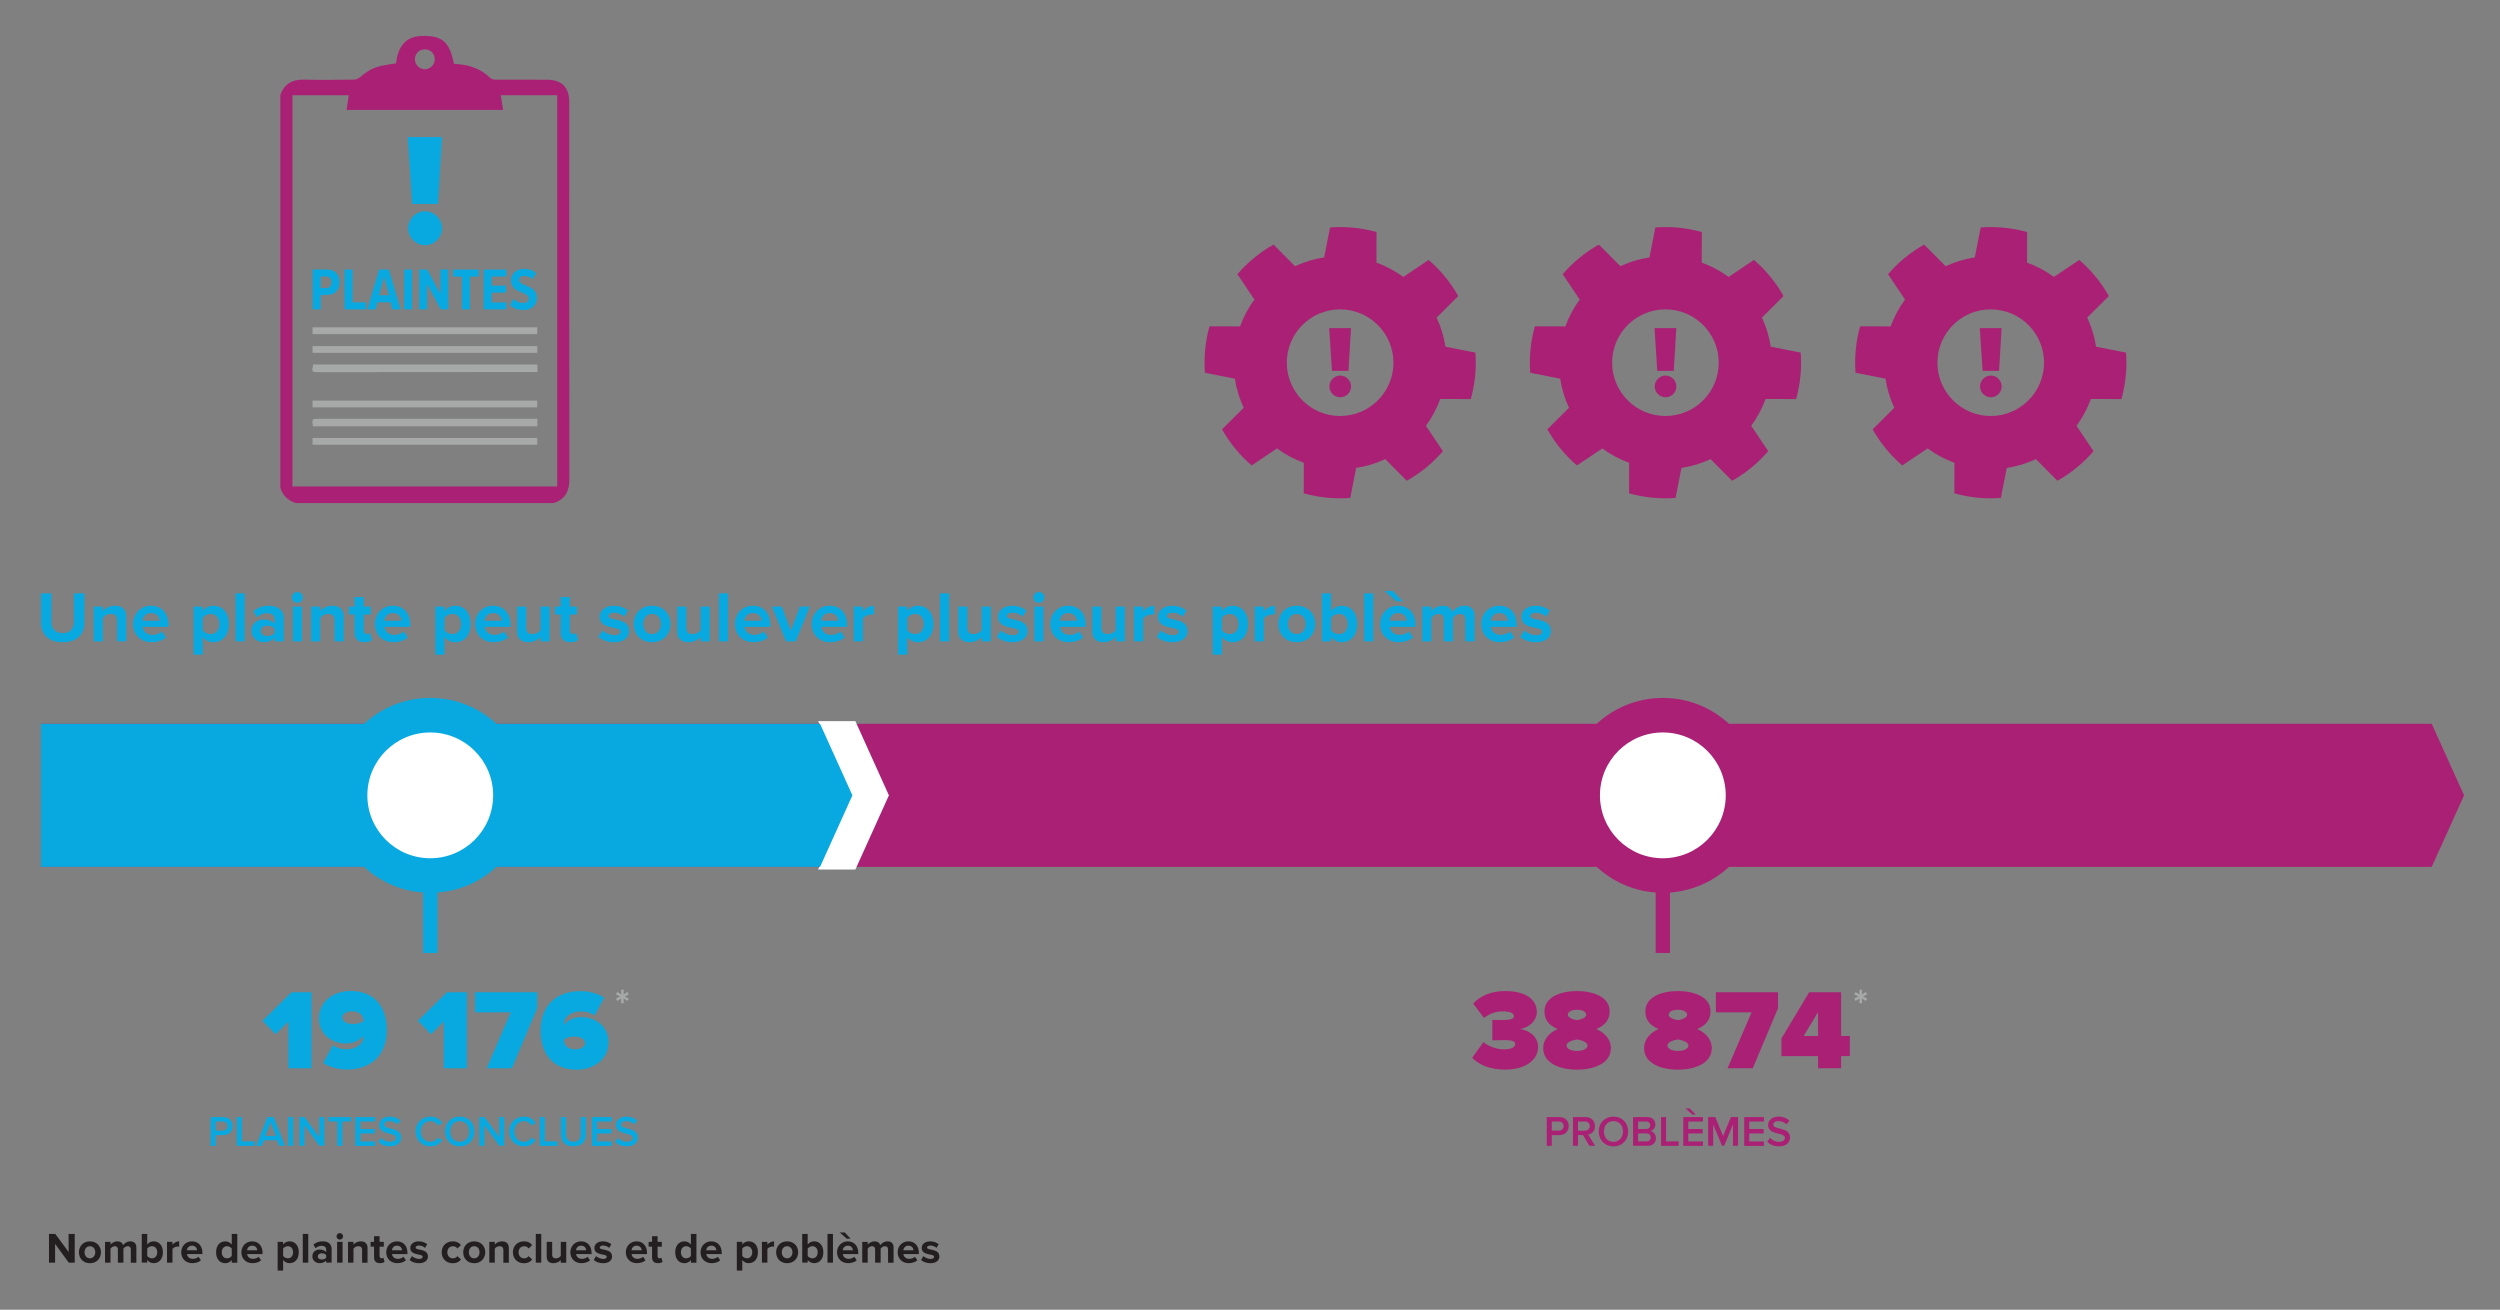 <?xml version="1.0" encoding="UTF-8"?><svg xmlns="http://www.w3.org/2000/svg" viewBox="0 0 695.57 364.41"><rect x="0" y="0" width="695.57" height="364.41" fill="#808080" stroke="none"/><g id="Object"><polygon points="676.57 241.19 11.42 241.19 11.42 201.38 676.57 201.38 685.57 221.29 676.57 241.19" style="fill:#aa2075; stroke-width:0px;"/><polygon points="237.99 241.93 227.62 241.93 236.96 221.29 227.62 200.64 237.99 200.64 247.32 221.29 237.99 241.93" style="fill:#fff; stroke-width:0px;"/><polygon points="228.16 241.19 11.4 241.19 11.4 201.38 228.16 201.38 237.16 221.29 228.16 241.19" style="fill:#07a9e0; stroke-width:0px;"/><path d="M80.25,297.23v-13.01l-3.58,3.55-3.62-3.77,8.09-7.93h5.52v21.16h-6.41Z" style="fill:#07a9e0; stroke-width:0px;"/><path d="M89.92,295.74l2.7-4.95c1.21.86,2.35,1.14,3.9,1.14,2.7,0,4.63-1.59,4.63-3.65v-.1c-1.08,1.4-2.98,2.16-4.92,2.16-3.81,0-7.49-2.51-7.49-7.01s3.77-7.61,8.79-7.61c6.95,0,10.09,4.73,10.09,10.91,0,7.07-4.54,10.94-11.1,10.94-2.41,0-4.92-.7-6.6-1.84ZM101.18,284.06c-.13-1.43-1.01-2.7-3.27-2.7-1.59,0-2.67.82-2.67,1.71,0,1.36,1.68,1.84,2.95,1.84,1.08,0,2.12-.19,2.98-.86Z" style="fill:#07a9e0; stroke-width:0px;"/><path d="M123.48,297.23v-13.01l-3.58,3.55-3.62-3.77,8.09-7.93h5.52v21.16h-6.41Z" style="fill:#07a9e0; stroke-width:0px;"/><path d="M135.41,297.23l6.69-15.58h-9.93v-5.58h17.29v4.44l-7.04,16.72h-7.01Z" style="fill:#07a9e0; stroke-width:0px;"/><path d="M150.41,286.7c0-7.07,4.54-10.94,11.1-10.94,2.41,0,4.92.7,6.6,1.84l-2.7,4.95c-1.21-.86-2.35-1.14-3.9-1.14-2.09,0-4.63,1.11-4.63,3.68v.06c1.08-1.4,2.98-2.16,4.92-2.16,3.81,0,7.49,2.51,7.49,7.01s-3.78,7.61-8.79,7.61c-6.95,0-10.09-4.73-10.09-10.91ZM162.78,290.25c0-1.36-1.68-1.84-2.95-1.84-1.08,0-2.12.19-2.98.86.13,1.43,1.01,2.7,3.24,2.7,1.62,0,2.7-.82,2.7-1.71Z" style="fill:#07a9e0; stroke-width:0px;"/><path d="M58.61,318.8v-8h3.51c1.68,0,2.61,1.15,2.61,2.51s-.95,2.51-2.61,2.51h-2.11v2.99h-1.4ZM63.3,313.31c0-.77-.58-1.27-1.37-1.27h-1.92v2.54h1.92c.79,0,1.37-.5,1.37-1.27Z" style="fill:#07a9e0; stroke-width:0px;"/><path d="M65.9,318.8v-8h1.4v6.76h3.53v1.24h-4.93Z" style="fill:#07a9e0; stroke-width:0px;"/><path d="M77.71,318.8l-.59-1.54h-3.67l-.59,1.54h-1.59l3.14-8h1.75l3.14,8h-1.59ZM75.29,312.22l-1.44,3.81h2.88l-1.44-3.81Z" style="fill:#07a9e0; stroke-width:0px;"/><path d="M80.18,318.8v-8h1.4v8h-1.4Z" style="fill:#07a9e0; stroke-width:0px;"/><path d="M88.87,318.8l-4.17-5.71v5.71h-1.4v-8h1.44l4.09,5.55v-5.55h1.4v8h-1.35Z" style="fill:#07a9e0; stroke-width:0px;"/><path d="M93.84,318.8v-6.76h-2.42v-1.24h6.25v1.24h-2.42v6.76h-1.4Z" style="fill:#07a9e0; stroke-width:0px;"/><path d="M98.86,318.8v-8h5.48v1.24h-4.08v2.08h3.99v1.24h-3.99v2.22h4.08v1.24h-5.48Z" style="fill:#07a9e0; stroke-width:0px;"/><path d="M105.26,317.67l.78-1.08c.55.59,1.42,1.1,2.53,1.1s1.61-.56,1.61-1.09c0-1.68-4.67-.64-4.67-3.59,0-1.32,1.16-2.34,2.91-2.34,1.25,0,2.25.4,3,1.12l-.8,1.04c-.62-.62-1.48-.91-2.31-.91s-1.36.4-1.36,1c0,1.49,4.65.56,4.65,3.55,0,1.33-.94,2.47-3.09,2.47-1.48,0-2.54-.52-3.25-1.27Z" style="fill:#07a9e0; stroke-width:0px;"/><path d="M115.63,314.81c0-2.46,1.83-4.14,4.2-4.14,1.62,0,2.61.84,3.21,1.8l-1.2.61c-.38-.66-1.15-1.16-2.01-1.16-1.58,0-2.76,1.21-2.76,2.89s1.18,2.89,2.76,2.89c.86,0,1.63-.49,2.01-1.16l1.2.61c-.61.96-1.6,1.8-3.21,1.8-2.36,0-4.2-1.68-4.2-4.14Z" style="fill:#07a9e0; stroke-width:0px;"/><path d="M123.82,314.81c0-2.39,1.69-4.14,4.09-4.14s4.09,1.75,4.09,4.14-1.69,4.14-4.09,4.14-4.09-1.75-4.09-4.14ZM130.56,314.81c0-1.65-1.04-2.89-2.65-2.89s-2.65,1.24-2.65,2.89,1.03,2.89,2.65,2.89,2.65-1.25,2.65-2.89Z" style="fill:#07a9e0; stroke-width:0px;"/><path d="M138.93,318.8l-4.17-5.71v5.71h-1.4v-8h1.44l4.09,5.55v-5.55h1.4v8h-1.35Z" style="fill:#07a9e0; stroke-width:0px;"/><path d="M141.64,314.81c0-2.46,1.83-4.14,4.2-4.14,1.62,0,2.61.84,3.21,1.8l-1.2.61c-.38-.66-1.15-1.16-2.01-1.16-1.58,0-2.76,1.21-2.76,2.89s1.18,2.89,2.76,2.89c.86,0,1.63-.49,2.01-1.16l1.2.61c-.61.96-1.6,1.8-3.21,1.8-2.36,0-4.2-1.68-4.2-4.14Z" style="fill:#07a9e0; stroke-width:0px;"/><path d="M150.18,318.8v-8h1.4v6.76h3.53v1.24h-4.93Z" style="fill:#07a9e0; stroke-width:0px;"/><path d="M156.08,315.65v-4.85h1.42v4.8c0,1.27.71,2.1,2.05,2.1s2.04-.83,2.04-2.1v-4.8h1.42v4.83c0,1.99-1.14,3.31-3.45,3.31s-3.47-1.33-3.47-3.3Z" style="fill:#07a9e0; stroke-width:0px;"/><path d="M164.71,318.8v-8h5.48v1.24h-4.08v2.08h3.99v1.24h-3.99v2.22h4.08v1.24h-5.48Z" style="fill:#07a9e0; stroke-width:0px;"/><path d="M171.12,317.67l.78-1.08c.55.59,1.42,1.1,2.53,1.1s1.61-.56,1.61-1.09c0-1.68-4.67-.64-4.67-3.59,0-1.32,1.16-2.34,2.91-2.34,1.25,0,2.25.4,3,1.12l-.8,1.04c-.62-.62-1.48-.91-2.31-.91s-1.36.4-1.36,1c0,1.49,4.65.56,4.65,3.55,0,1.33-.94,2.47-3.09,2.47-1.48,0-2.54-.52-3.25-1.27Z" style="fill:#07a9e0; stroke-width:0px;"/><path d="M409.6,294.31l3.14-4.38c1.65,1.43,4.12,2.03,5.74,2.03,2.09,0,3.08-.67,3.08-1.43s-.44-1.14-3.27-1.14c-.92,0-2.76.03-3.08.06v-5.68c.41.03,2.32.03,3.08.03,2.03,0,2.92-.38,2.92-1.05,0-.98-1.3-1.36-3.14-1.36s-3.71.63-5.17,1.84l-3.01-4c1.87-2.06,4.76-3.49,8.88-3.49,5.84,0,8.82,2.38,8.82,5.87,0,2.25-1.97,4.25-4.66,4.7,2.35.25,5.01,2.03,5.01,4.95,0,3.77-3.71,6.34-9.2,6.34-4.19,0-7.36-1.4-9.14-3.3Z" style="fill:#aa2075; stroke-width:0px;"/><path d="M429.36,291.58c0-2.28,1.62-4.25,4.03-5.27-2.22-.92-3.68-2.41-3.68-4.89,0-4.16,4.73-5.68,9.07-5.68s9.07,1.52,9.07,5.68c0,2.47-1.49,3.97-3.71,4.89,2.41,1.02,4.06,2.98,4.06,5.27,0,4.31-4.73,6.03-9.42,6.03s-9.42-1.71-9.42-6.03ZM441.7,290.85c0-.82-1.59-1.46-2.92-1.65-1.36.19-2.92.82-2.92,1.65,0,.89,1.11,1.55,2.92,1.55s2.92-.67,2.92-1.55ZM441.32,282.38c0-.86-.95-1.43-2.54-1.43s-2.57.57-2.57,1.43c0,.67,1.27,1.27,2.57,1.46,1.3-.19,2.54-.79,2.54-1.46Z" style="fill:#aa2075; stroke-width:0px;"/><path d="M457.43,291.58c0-2.28,1.62-4.25,4.03-5.27-2.22-.92-3.68-2.41-3.68-4.89,0-4.16,4.73-5.68,9.07-5.68s9.07,1.52,9.07,5.68c0,2.47-1.49,3.97-3.71,4.89,2.41,1.02,4.06,2.98,4.06,5.27,0,4.31-4.73,6.03-9.42,6.03s-9.42-1.71-9.42-6.03ZM469.77,290.85c0-.82-1.59-1.46-2.92-1.65-1.36.19-2.92.82-2.92,1.65,0,.89,1.11,1.55,2.92,1.55s2.92-.67,2.92-1.55ZM469.39,282.38c0-.86-.95-1.43-2.54-1.43s-2.57.57-2.57,1.43c0,.67,1.27,1.27,2.57,1.46,1.3-.19,2.54-.79,2.54-1.46Z" style="fill:#aa2075; stroke-width:0px;"/><path d="M480.65,297.23l6.69-15.58h-9.93v-5.58h17.29v4.44l-7.04,16.72h-7.01Z" style="fill:#aa2075; stroke-width:0px;"/><path d="M505.83,297.23v-3.39h-10.18v-4.92l7.71-12.85h8.88v12.18h2.44v5.58h-2.44v3.39h-6.41ZM505.83,281.59l-4,6.66h4v-6.66Z" style="fill:#aa2075; stroke-width:0px;"/><path d="M430.35,318.8v-8h3.51c1.68,0,2.61,1.15,2.61,2.51s-.95,2.51-2.61,2.51h-2.11v2.99h-1.4ZM435.04,313.31c0-.77-.58-1.27-1.37-1.27h-1.92v2.54h1.92c.79,0,1.37-.5,1.37-1.27Z" style="fill:#aa2075; stroke-width:0px;"/><path d="M442.21,318.8l-1.78-2.99h-1.39v2.99h-1.4v-8h3.51c1.58,0,2.61,1.03,2.61,2.51s-.93,2.2-1.89,2.35l1.96,3.14h-1.62ZM442.33,313.31c0-.77-.58-1.27-1.37-1.27h-1.92v2.54h1.92c.79,0,1.37-.5,1.37-1.27Z" style="fill:#aa2075; stroke-width:0px;"/><path d="M444.82,314.81c0-2.39,1.69-4.14,4.09-4.14s4.09,1.75,4.09,4.14-1.69,4.14-4.09,4.14-4.09-1.75-4.09-4.14ZM451.56,314.81c0-1.65-1.04-2.89-2.65-2.89s-2.65,1.24-2.65,2.89,1.03,2.89,2.65,2.89,2.65-1.25,2.65-2.89Z" style="fill:#aa2075; stroke-width:0px;"/><path d="M454.36,318.8v-8h3.93c1.46,0,2.28.91,2.28,2.04,0,1.01-.65,1.68-1.39,1.83.85.13,1.55.98,1.55,1.97,0,1.24-.83,2.16-2.33,2.16h-4.04ZM459.13,313.08c0-.6-.41-1.04-1.13-1.04h-2.24v2.08h2.24c.72,0,1.13-.43,1.13-1.03ZM459.29,316.45c0-.6-.42-1.1-1.22-1.1h-2.3v2.22h2.3c.77,0,1.22-.42,1.22-1.12Z" style="fill:#aa2075; stroke-width:0px;"/><path d="M462.14,318.8v-8h1.4v6.76h3.53v1.24h-4.93Z" style="fill:#aa2075; stroke-width:0px;"/><path d="M468.34,318.8v-8h5.48v1.24h-4.08v2.08h3.99v1.24h-3.99v2.22h4.08v1.24h-5.48ZM470.91,310.13l-1.98-1.73h1.2l1.68,1.73h-.9Z" style="fill:#aa2075; stroke-width:0px;"/><path d="M482.17,318.8v-5.94l-2.46,5.94h-.6l-2.45-5.94v5.94h-1.4v-8h1.98l2.17,5.27,2.18-5.27h1.98v8h-1.4Z" style="fill:#aa2075; stroke-width:0px;"/><path d="M485.29,318.8v-8h5.48v1.24h-4.08v2.08h3.99v1.24h-3.99v2.22h4.08v1.24h-5.48Z" style="fill:#aa2075; stroke-width:0px;"/><path d="M491.69,317.67l.78-1.08c.55.59,1.42,1.1,2.53,1.1s1.61-.56,1.61-1.09c0-1.68-4.67-.64-4.67-3.59,0-1.32,1.16-2.34,2.91-2.34,1.25,0,2.25.4,3,1.12l-.8,1.04c-.62-.62-1.47-.91-2.31-.91s-1.36.4-1.36,1c0,1.49,4.65.56,4.65,3.55,0,1.33-.94,2.47-3.09,2.47-1.48,0-2.54-.52-3.25-1.27Z" style="fill:#aa2075; stroke-width:0px;"/><circle cx="119.71" cy="221.29" r="27.11" style="fill:#07a9e0; stroke-width:0px;"/><circle cx="119.71" cy="221.29" r="17.5" style="fill:#fff; stroke-width:0px;"/><circle cx="462.65" cy="221.29" r="27.11" style="fill:#aa2075; stroke-width:0px;"/><circle cx="462.65" cy="221.29" r="17.5" style="fill:#fff; stroke-width:0px;"/><path d="M11.42,173.12v-8.03h2.88v7.93c0,1.86,1.08,3.15,3.15,3.15s3.12-1.28,3.12-3.15v-7.93h2.91v8.01c0,3.33-1.96,5.59-6.03,5.59s-6.03-2.28-6.03-5.57Z" style="fill:#07a9e0; stroke-width:0px;"/><path d="M32.58,178.45v-5.85c0-1.34-.7-1.8-1.78-1.8-1,0-1.78.56-2.2,1.14v6.51h-2.54v-9.68h2.54v1.26c.62-.74,1.8-1.5,3.39-1.5,2.12,0,3.15,1.2,3.15,3.08v6.83h-2.54Z" style="fill:#07a9e0; stroke-width:0px;"/><path d="M37.02,173.6c0-2.8,2.06-5.07,5.01-5.07s4.85,2.16,4.85,5.33v.56h-7.19c.16,1.22,1.14,2.24,2.79,2.24.82,0,1.96-.36,2.58-.96l1.12,1.64c-.96.88-2.48,1.34-3.99,1.34-2.95,0-5.17-1.98-5.17-5.09ZM42.03,170.56c-1.58,0-2.26,1.18-2.38,2.14h4.77c-.06-.92-.7-2.14-2.38-2.14Z" style="fill:#07a9e0; stroke-width:0px;"/><path d="M56.4,177.21v4.93h-2.54v-13.36h2.54v1.22c.74-.94,1.8-1.46,2.99-1.46,2.48,0,4.29,1.84,4.29,5.07s-1.8,5.09-4.29,5.09c-1.14,0-2.2-.48-2.99-1.48ZM61.02,173.6c0-1.66-.98-2.8-2.44-2.8-.82,0-1.76.48-2.18,1.1v3.43c.42.6,1.36,1.1,2.18,1.1,1.46,0,2.44-1.14,2.44-2.83Z" style="fill:#07a9e0; stroke-width:0px;"/><path d="M65.53,178.45v-13.36h2.54v13.36h-2.54Z" style="fill:#07a9e0; stroke-width:0px;"/><path d="M76.41,178.45v-1c-.66.78-1.8,1.24-3.07,1.24-1.54,0-3.37-1.04-3.37-3.21s1.82-3.13,3.37-3.13c1.28,0,2.42.42,3.07,1.18v-1.3c0-.98-.84-1.62-2.12-1.62-1.04,0-2,.38-2.83,1.14l-.96-1.7c1.18-1.04,2.7-1.52,4.23-1.52,2.2,0,4.23.88,4.23,3.67v6.25h-2.54ZM76.41,176.12v-1.2c-.42-.56-1.22-.84-2.04-.84-1,0-1.82.52-1.82,1.46s.82,1.42,1.82,1.42c.82,0,1.62-.28,2.04-.84Z" style="fill:#07a9e0; stroke-width:0px;"/><path d="M81.21,166.21c0-.84.7-1.5,1.52-1.5s1.52.66,1.52,1.5-.68,1.52-1.52,1.52-1.52-.68-1.52-1.52ZM81.48,178.45v-9.68h2.54v9.68h-2.54Z" style="fill:#07a9e0; stroke-width:0px;"/><path d="M93.08,178.45v-5.85c0-1.34-.7-1.8-1.78-1.8-1,0-1.78.56-2.2,1.14v6.51h-2.54v-9.68h2.54v1.26c.62-.74,1.8-1.5,3.39-1.5,2.12,0,3.15,1.2,3.15,3.08v6.83h-2.54Z" style="fill:#07a9e0; stroke-width:0px;"/><path d="M98.64,176.04v-5.05h-1.6v-2.22h1.6v-2.64h2.56v2.64h1.96v2.22h-1.96v4.37c0,.6.32,1.06.88,1.06.38,0,.74-.14.88-.28l.54,1.92c-.38.34-1.06.62-2.12.62-1.78,0-2.74-.92-2.74-2.64Z" style="fill:#07a9e0; stroke-width:0px;"/><path d="M104.29,173.6c0-2.8,2.06-5.07,5.01-5.07s4.85,2.16,4.85,5.33v.56h-7.19c.16,1.22,1.14,2.24,2.79,2.24.82,0,1.96-.36,2.58-.96l1.12,1.64c-.96.88-2.48,1.34-3.99,1.34-2.95,0-5.17-1.98-5.17-5.09ZM109.3,170.56c-1.58,0-2.26,1.18-2.38,2.14h4.77c-.06-.92-.7-2.14-2.38-2.14Z" style="fill:#07a9e0; stroke-width:0px;"/><path d="M123.66,177.21v4.93h-2.54v-13.36h2.54v1.22c.74-.94,1.8-1.46,2.99-1.46,2.48,0,4.29,1.84,4.29,5.07s-1.8,5.09-4.29,5.09c-1.14,0-2.2-.48-2.99-1.48ZM128.29,173.6c0-1.66-.98-2.8-2.44-2.8-.82,0-1.76.48-2.18,1.1v3.43c.42.6,1.36,1.1,2.18,1.1,1.46,0,2.44-1.14,2.44-2.83Z" style="fill:#07a9e0; stroke-width:0px;"/><path d="M132.18,173.6c0-2.8,2.06-5.07,5.01-5.07s4.85,2.16,4.85,5.33v.56h-7.19c.16,1.22,1.14,2.24,2.79,2.24.82,0,1.96-.36,2.58-.96l1.12,1.64c-.96.88-2.48,1.34-3.99,1.34-2.95,0-5.17-1.98-5.17-5.09ZM137.19,170.56c-1.58,0-2.26,1.18-2.38,2.14h4.77c-.06-.92-.7-2.14-2.38-2.14Z" style="fill:#07a9e0; stroke-width:0px;"/><path d="M150.41,178.45v-1.22c-.66.74-1.82,1.46-3.41,1.46-2.12,0-3.13-1.16-3.13-3.04v-6.87h2.54v5.87c0,1.34.7,1.78,1.78,1.78.98,0,1.76-.54,2.2-1.1v-6.55h2.54v9.68h-2.54Z" style="fill:#07a9e0; stroke-width:0px;"/><path d="M155.98,176.04v-5.05h-1.6v-2.22h1.6v-2.64h2.56v2.64h1.96v2.22h-1.96v4.37c0,.6.32,1.06.88,1.06.38,0,.74-.14.88-.28l.54,1.92c-.38.34-1.06.62-2.12.62-1.78,0-2.75-.92-2.75-2.64Z" style="fill:#07a9e0; stroke-width:0px;"/><path d="M166.53,177.19l1.1-1.78c.7.66,2.14,1.32,3.35,1.32,1.1,0,1.62-.44,1.62-1.04,0-1.6-5.75-.3-5.75-4.11,0-1.62,1.42-3.04,3.97-3.04,1.64,0,2.95.56,3.91,1.32l-1.02,1.74c-.58-.62-1.68-1.12-2.87-1.12-.92,0-1.52.42-1.52.96,0,1.44,5.73.24,5.73,4.15,0,1.76-1.5,3.11-4.19,3.11-1.68,0-3.31-.56-4.33-1.5Z" style="fill:#07a9e0; stroke-width:0px;"/><path d="M176.31,173.6c0-2.74,1.92-5.07,5.11-5.07s5.13,2.32,5.13,5.07-1.92,5.09-5.13,5.09-5.11-2.32-5.11-5.09ZM183.9,173.6c0-1.5-.9-2.8-2.48-2.8s-2.46,1.3-2.46,2.8.88,2.83,2.46,2.83,2.48-1.3,2.48-2.83Z" style="fill:#07a9e0; stroke-width:0px;"/><path d="M194.96,178.45v-1.22c-.66.74-1.82,1.46-3.41,1.46-2.12,0-3.13-1.16-3.13-3.04v-6.87h2.54v5.87c0,1.34.7,1.78,1.78,1.78.98,0,1.76-.54,2.2-1.1v-6.55h2.54v9.68h-2.54Z" style="fill:#07a9e0; stroke-width:0px;"/><path d="M200.03,178.45v-13.36h2.54v13.36h-2.54Z" style="fill:#07a9e0; stroke-width:0px;"/><path d="M204.47,173.6c0-2.8,2.06-5.07,5.01-5.07s4.85,2.16,4.85,5.33v.56h-7.19c.16,1.22,1.14,2.24,2.79,2.24.82,0,1.96-.36,2.58-.96l1.12,1.64c-.96.88-2.48,1.34-3.99,1.34-2.95,0-5.17-1.98-5.17-5.09ZM209.48,170.56c-1.58,0-2.26,1.18-2.38,2.14h4.77c-.06-.92-.7-2.14-2.38-2.14Z" style="fill:#07a9e0; stroke-width:0px;"/><path d="M218.68,178.45l-3.89-9.68h2.72l2.52,6.73,2.52-6.73h2.75l-3.89,9.68h-2.75Z" style="fill:#07a9e0; stroke-width:0px;"/><path d="M225.83,173.6c0-2.8,2.06-5.07,5.01-5.07s4.85,2.16,4.85,5.33v.56h-7.19c.16,1.22,1.14,2.24,2.79,2.24.82,0,1.96-.36,2.58-.96l1.12,1.64c-.96.88-2.48,1.34-3.99,1.34-2.95,0-5.17-1.98-5.17-5.09ZM230.84,170.56c-1.58,0-2.26,1.18-2.38,2.14h4.77c-.06-.92-.7-2.14-2.38-2.14Z" style="fill:#07a9e0; stroke-width:0px;"/><path d="M237.53,178.45v-9.68h2.54v1.32c.68-.86,1.88-1.56,3.08-1.56v2.48c-.18-.04-.42-.06-.7-.06-.84,0-1.96.48-2.38,1.1v6.39h-2.54Z" style="fill:#07a9e0; stroke-width:0px;"/><path d="M252.41,177.21v4.93h-2.54v-13.36h2.54v1.22c.74-.94,1.8-1.46,2.99-1.46,2.48,0,4.29,1.84,4.29,5.07s-1.8,5.09-4.29,5.09c-1.14,0-2.2-.48-2.99-1.48ZM257.04,173.6c0-1.66-.98-2.8-2.44-2.8-.82,0-1.76.48-2.18,1.1v3.43c.42.6,1.36,1.1,2.18,1.1,1.46,0,2.44-1.14,2.44-2.83Z" style="fill:#07a9e0; stroke-width:0px;"/><path d="M261.54,178.45v-13.36h2.54v13.36h-2.54Z" style="fill:#07a9e0; stroke-width:0px;"/><path d="M273.14,178.45v-1.22c-.66.74-1.82,1.46-3.41,1.46-2.12,0-3.12-1.16-3.12-3.04v-6.87h2.54v5.87c0,1.34.7,1.78,1.78,1.78.98,0,1.76-.54,2.2-1.1v-6.55h2.54v9.68h-2.54Z" style="fill:#07a9e0; stroke-width:0px;"/><path d="M277.37,177.19l1.1-1.78c.7.66,2.14,1.32,3.35,1.32,1.1,0,1.62-.44,1.62-1.04,0-1.6-5.75-.3-5.75-4.11,0-1.62,1.42-3.04,3.97-3.04,1.64,0,2.95.56,3.91,1.32l-1.02,1.74c-.58-.62-1.68-1.12-2.87-1.12-.92,0-1.52.42-1.52.96,0,1.44,5.73.24,5.73,4.15,0,1.76-1.5,3.11-4.19,3.11-1.68,0-3.31-.56-4.33-1.5Z" style="fill:#07a9e0; stroke-width:0px;"/><path d="M287.51,166.21c0-.84.7-1.5,1.52-1.5s1.52.66,1.52,1.5-.68,1.52-1.52,1.52-1.52-.68-1.52-1.52ZM287.77,178.45v-9.68h2.54v9.68h-2.54Z" style="fill:#07a9e0; stroke-width:0px;"/><path d="M292.21,173.6c0-2.8,2.06-5.07,5.01-5.07s4.85,2.16,4.85,5.33v.56h-7.19c.16,1.22,1.14,2.24,2.79,2.24.82,0,1.96-.36,2.58-.96l1.12,1.64c-.96.88-2.48,1.34-3.99,1.34-2.95,0-5.17-1.98-5.17-5.09ZM297.22,170.56c-1.58,0-2.26,1.18-2.38,2.14h4.77c-.06-.92-.7-2.14-2.38-2.14Z" style="fill:#07a9e0; stroke-width:0px;"/><path d="M310.44,178.45v-1.22c-.66.74-1.82,1.46-3.41,1.46-2.12,0-3.13-1.16-3.13-3.04v-6.87h2.54v5.87c0,1.34.7,1.78,1.78,1.78.98,0,1.76-.54,2.2-1.1v-6.55h2.54v9.68h-2.54Z" style="fill:#07a9e0; stroke-width:0px;"/><path d="M315.51,178.45v-9.68h2.54v1.32c.68-.86,1.88-1.56,3.08-1.56v2.48c-.18-.04-.42-.06-.7-.06-.84,0-1.96.48-2.38,1.1v6.39h-2.54Z" style="fill:#07a9e0; stroke-width:0px;"/><path d="M321.88,177.19l1.1-1.78c.7.66,2.14,1.32,3.35,1.32,1.1,0,1.62-.44,1.62-1.04,0-1.6-5.75-.3-5.75-4.11,0-1.62,1.42-3.04,3.97-3.04,1.64,0,2.95.56,3.91,1.32l-1.02,1.74c-.58-.62-1.68-1.12-2.87-1.12-.92,0-1.52.42-1.52.96,0,1.44,5.73.24,5.73,4.15,0,1.76-1.5,3.11-4.19,3.11-1.68,0-3.31-.56-4.33-1.5Z" style="fill:#07a9e0; stroke-width:0px;"/><path d="M339.95,177.21v4.93h-2.54v-13.36h2.54v1.22c.74-.94,1.8-1.46,2.99-1.46,2.48,0,4.29,1.84,4.29,5.07s-1.8,5.09-4.29,5.09c-1.14,0-2.2-.48-2.99-1.48ZM344.58,173.6c0-1.66-.98-2.8-2.44-2.8-.82,0-1.76.48-2.18,1.1v3.43c.42.6,1.36,1.1,2.18,1.1,1.46,0,2.44-1.14,2.44-2.83Z" style="fill:#07a9e0; stroke-width:0px;"/><path d="M349.09,178.45v-9.68h2.54v1.32c.68-.86,1.88-1.56,3.09-1.56v2.48c-.18-.04-.42-.06-.7-.06-.84,0-1.96.48-2.38,1.1v6.39h-2.54Z" style="fill:#07a9e0; stroke-width:0px;"/><path d="M355.68,173.6c0-2.74,1.92-5.07,5.11-5.07s5.13,2.32,5.13,5.07-1.92,5.09-5.13,5.09-5.11-2.32-5.11-5.09ZM363.27,173.6c0-1.5-.9-2.8-2.48-2.8s-2.46,1.3-2.46,2.8.88,2.83,2.46,2.83,2.48-1.3,2.48-2.83Z" style="fill:#07a9e0; stroke-width:0px;"/><path d="M367.8,178.45v-13.36h2.54v4.93c.76-.98,1.84-1.48,2.99-1.48,2.46,0,4.29,1.92,4.29,5.09s-1.84,5.07-4.29,5.07c-1.16,0-2.22-.52-2.99-1.48v1.24h-2.54ZM372.52,176.43c1.48,0,2.46-1.12,2.46-2.8s-.98-2.83-2.46-2.83c-.82,0-1.76.48-2.18,1.12v3.43c.42.62,1.36,1.08,2.18,1.08Z" style="fill:#07a9e0; stroke-width:0px;"/><path d="M379.53,178.45v-13.36h2.54v13.36h-2.54Z" style="fill:#07a9e0; stroke-width:0px;"/><path d="M383.98,173.6c0-2.8,2.06-5.07,5.01-5.07s4.85,2.16,4.85,5.33v.56h-7.19c.16,1.22,1.14,2.24,2.79,2.24.82,0,1.96-.36,2.58-.96l1.12,1.64c-.96.88-2.48,1.34-3.99,1.34-2.95,0-5.17-1.98-5.17-5.09ZM388.49,167.31l-3.25-2.89h2.32l2.7,2.89h-1.78ZM388.99,170.56c-1.58,0-2.26,1.18-2.38,2.14h4.77c-.06-.92-.7-2.14-2.38-2.14Z" style="fill:#07a9e0; stroke-width:0px;"/><path d="M407.68,178.45v-6.11c0-.9-.4-1.54-1.44-1.54-.9,0-1.64.6-2,1.12v6.53h-2.56v-6.11c0-.9-.4-1.54-1.44-1.54-.88,0-1.62.6-2,1.14v6.51h-2.54v-9.68h2.54v1.26c.4-.58,1.68-1.5,3.17-1.5s2.32.66,2.68,1.76c.56-.88,1.84-1.76,3.33-1.76,1.78,0,2.85.94,2.85,2.92v6.99h-2.56Z" style="fill:#07a9e0; stroke-width:0px;"/><path d="M412.13,173.6c0-2.8,2.06-5.07,5.01-5.07s4.85,2.16,4.85,5.33v.56h-7.19c.16,1.22,1.14,2.24,2.79,2.24.82,0,1.96-.36,2.58-.96l1.12,1.64c-.96.88-2.48,1.34-3.99,1.34-2.95,0-5.17-1.98-5.17-5.09ZM417.14,170.56c-1.58,0-2.26,1.18-2.38,2.14h4.77c-.06-.92-.7-2.14-2.38-2.14Z" style="fill:#07a9e0; stroke-width:0px;"/><path d="M422.98,177.19l1.1-1.78c.7.66,2.14,1.32,3.35,1.32,1.1,0,1.62-.44,1.62-1.04,0-1.6-5.75-.3-5.75-4.11,0-1.62,1.42-3.04,3.97-3.04,1.64,0,2.94.56,3.91,1.32l-1.02,1.74c-.58-.62-1.68-1.12-2.87-1.12-.92,0-1.52.42-1.52.96,0,1.44,5.73.24,5.73,4.15,0,1.76-1.5,3.11-4.19,3.11-1.68,0-3.31-.56-4.33-1.5Z" style="fill:#07a9e0; stroke-width:0px;"/><line x1="119.71" y1="244.66" x2="119.71" y2="265.14" style="fill:none; stroke:#07a9e0; stroke-miterlimit:10; stroke-width:4px;"/><line x1="462.65" y1="244.66" x2="462.65" y2="265.14" style="fill:none; stroke:#aa2075; stroke-miterlimit:10; stroke-width:4px;"/><path d="M172.79,279.11l.06-1.32-1.12.71-.37-.65,1.16-.6-1.16-.6.37-.66,1.12.71-.06-1.32h.75l-.06,1.32,1.1-.71.38.66-1.16.6,1.16.6-.38.65-1.1-.71.06,1.32h-.75Z" style="fill:#a7a9a9; stroke-width:0px;"/><path d="M517.33,279.11l.06-1.32-1.12.71-.37-.65,1.16-.6-1.16-.6.37-.66,1.12.71-.06-1.32h.76l-.06,1.32,1.1-.71.38.66-1.16.6,1.16.6-.38.65-1.1-.71.06,1.32h-.76Z" style="fill:#a7a9a9; stroke-width:0px;"/><path d="M375.67,138.54c-4.35.33-8.73-.11-12.93-1.28l.02-8.5c-2.66-.97-5.18-2.31-7.46-3.99l-7.06,4.73c-3.31-2.85-6.1-6.25-8.24-10.05l6.03-5.99c-1.2-2.57-2.03-5.29-2.45-8.1l-8.34-1.64c-.32-4.35.11-8.73,1.28-12.93l8.5.02c.97-2.66,2.31-5.18,3.99-7.46l-4.73-7.06c2.85-3.31,6.25-6.1,10.05-8.24l5.99,6.02c2.57-1.2,5.29-2.03,8.1-2.45l1.64-8.34c4.35-.33,8.73.11,12.93,1.28l-.02,8.5c2.66.97,5.18,2.31,7.46,3.99l7.06-4.73c3.31,2.85,6.1,6.25,8.24,10.05l-6.02,5.99c1.2,2.57,2.03,5.29,2.45,8.1l8.34,1.64c.33,4.35-.11,8.73-1.28,12.93l-8.5-.02c-.97,2.66-2.31,5.18-3.99,7.46l4.73,7.06c-2.85,3.31-6.25,6.1-10.05,8.24l-5.99-6.03c-2.57,1.2-5.29,2.03-8.1,2.45l-1.64,8.34h0ZM371.4,115.67c8.14.81,15.41-5.15,16.22-13.3.81-8.14-5.15-15.41-13.3-16.22-8.15-.81-15.41,5.15-16.22,13.3-.81,8.14,5.15,15.41,13.3,16.22h0Z" style="fill:#aa2075; fill-rule:evenodd; stroke-width:0px;"/><path d="M370.59,103.19l-.77-11.89h6.07l-.71,11.89h-4.6ZM369.88,107.53c0-1.65,1.36-3.04,3.01-3.04s3.01,1.39,3.01,3.04-1.36,3.01-3.01,3.01-3.01-1.39-3.01-3.01Z" style="fill:#aa2075; stroke-width:0px;"/><path d="M466.18,138.54c-4.35.33-8.73-.11-12.93-1.28l.02-8.5c-2.66-.97-5.18-2.31-7.46-3.99l-7.06,4.73c-3.31-2.85-6.1-6.25-8.24-10.05l6.03-5.99c-1.2-2.57-2.03-5.29-2.45-8.1l-8.34-1.64c-.32-4.35.11-8.73,1.28-12.93l8.5.02c.97-2.66,2.31-5.18,3.99-7.46l-4.73-7.06c2.85-3.31,6.25-6.1,10.05-8.24l5.99,6.02c2.57-1.2,5.29-2.03,8.1-2.45l1.64-8.34c4.35-.33,8.73.11,12.93,1.28l-.02,8.5c2.66.97,5.18,2.31,7.46,3.99l7.06-4.73c3.31,2.85,6.1,6.25,8.24,10.05l-6.02,5.99c1.2,2.57,2.03,5.29,2.45,8.1l8.34,1.64c.33,4.35-.11,8.73-1.28,12.93l-8.5-.02c-.97,2.66-2.31,5.18-3.99,7.46l4.73,7.06c-2.85,3.31-6.25,6.1-10.05,8.24l-5.99-6.03c-2.57,1.2-5.29,2.03-8.1,2.45l-1.64,8.34h0ZM461.91,115.67c8.14.81,15.41-5.15,16.22-13.3.81-8.14-5.15-15.41-13.3-16.22-8.15-.81-15.41,5.15-16.22,13.3-.81,8.14,5.15,15.41,13.3,16.22h0Z" style="fill:#aa2075; fill-rule:evenodd; stroke-width:0px;"/><path d="M461.1,103.19l-.77-11.89h6.07l-.71,11.89h-4.6ZM460.39,107.53c0-1.65,1.36-3.04,3.01-3.04s3.01,1.39,3.01,3.04-1.36,3.01-3.01,3.01-3.01-1.39-3.01-3.01Z" style="fill:#aa2075; stroke-width:0px;"/><path d="M556.69,138.54c-4.35.33-8.73-.11-12.93-1.28l.02-8.5c-2.66-.97-5.18-2.31-7.46-3.99l-7.06,4.73c-3.31-2.85-6.1-6.25-8.24-10.05l6.03-5.99c-1.2-2.57-2.03-5.29-2.45-8.1l-8.34-1.64c-.32-4.35.11-8.73,1.28-12.93l8.5.02c.97-2.66,2.31-5.18,3.99-7.46l-4.73-7.06c2.85-3.31,6.25-6.1,10.05-8.24l5.99,6.02c2.57-1.2,5.29-2.03,8.1-2.45l1.64-8.34c4.35-.33,8.73.11,12.93,1.28l-.02,8.5c2.66.97,5.18,2.31,7.46,3.99l7.06-4.73c3.31,2.85,6.1,6.25,8.24,10.05l-6.02,5.99c1.2,2.57,2.03,5.29,2.45,8.1l8.34,1.64c.33,4.35-.11,8.73-1.28,12.93l-8.5-.02c-.97,2.66-2.31,5.18-3.99,7.46l4.73,7.06c-2.85,3.31-6.25,6.1-10.05,8.24l-5.99-6.03c-2.57,1.2-5.29,2.03-8.1,2.45l-1.64,8.34h0ZM552.42,115.67c8.14.81,15.41-5.15,16.22-13.3.81-8.14-5.15-15.41-13.3-16.22-8.15-.81-15.41,5.15-16.22,13.3-.81,8.14,5.15,15.41,13.3,16.22h0Z" style="fill:#aa2075; fill-rule:evenodd; stroke-width:0px;"/><path d="M551.61,103.19l-.77-11.89h6.07l-.71,11.89h-4.6ZM550.9,107.53c0-1.65,1.36-3.04,3.01-3.04s3.01,1.39,3.01,3.04-1.36,3.01-3.01,3.01-3.01-1.39-3.01-3.01Z" style="fill:#aa2075; stroke-width:0px;"/><path d="M78,135.67V26.41c1.14-3.17,3.44-4.36,6.74-4.26,4.57.13,9.16.06,13.73,0,.59,0,1.3-.29,1.74-.69,1.69-1.54,3.6-2.63,5.81-3.12,1.37-.31,2.78-.48,4.16-.71.62-5,2.88-7.46,6.99-7.61,5.83-.22,7.91,1.53,9.11,7.71.26.03.55.07.83.09,3.54.24,6.72,1.32,9.31,3.89.32.32.97.45,1.46.45,4.79.03,9.58.01,14.36.02,4.02,0,6.14,2.13,6.14,6.14,0,35.03-.02,70.06.03,105.09,0,3.29-1.18,5.49-4.32,6.55h-71.83c-2.17-.69-3.6-2.12-4.28-4.29ZM139.97,30.59h-43.54c.22-1.45.42-2.77.62-4.09h-15.68v108.85h73.67V26.49h-15.71c.21,1.38.42,2.68.64,4.1ZM118.17,13.73c-1.52.01-2.71,1.2-2.73,2.72-.02,1.54,1.27,2.84,2.79,2.82,1.48-.02,2.71-1.26,2.73-2.76.02-1.57-1.21-2.8-2.79-2.79Z" style="fill:#aa2075; stroke-width:0px;"/><path d="M87.08,118.62c-.32-2.09-.31-2.1,1.64-2.1,19.74,0,39.47,0,59.21,0h1.58v2.1h-62.43Z" style="fill:#a7a9a9; stroke-width:0px;"/><path d="M87.14,101.42h62.38v2.08c-.54,0-1.03,0-1.53,0-19.78.01-39.56.02-59.34.04-1.9,0-1.95-.06-1.51-2.11Z" style="fill:#a7a9a9; stroke-width:0px;"/><path d="M86.96,92.95v-1.88h62.51v1.88h-62.51Z" style="fill:#a7a9a9; stroke-width:0px;"/><path d="M149.48,96.3v1.87h-62.52v-1.87h62.52Z" style="fill:#a7a9a9; stroke-width:0px;"/><path d="M149.47,111.46v1.87h-62.51v-1.87h62.51Z" style="fill:#a7a9a9; stroke-width:0px;"/><path d="M149.48,121.86v1.87h-62.52v-1.87h62.52Z" style="fill:#a7a9a9; stroke-width:0px;"/><path d="M114.67,56.74l-1.2-18.6h9.5l-1.11,18.6h-7.19ZM113.56,63.53c0-2.57,2.13-4.75,4.71-4.75s4.7,2.18,4.7,4.75-2.13,4.7-4.7,4.7-4.71-2.18-4.71-4.7Z" style="fill:#07a9e0; stroke-width:0px;"/></g><g id="Layer_1"><path d="M86.99,86.08v-11.08h4.09c2.28,0,3.42,1.65,3.42,3.54s-1.15,3.52-3.42,3.52h-1.86v4.02h-2.23ZM90.81,76.94h-1.6v3.19h1.6c.85,0,1.41-.65,1.41-1.6s-.56-1.6-1.41-1.6Z" style="fill:#07a9e0; stroke-width:0px;"/><path d="M95.85,86.08v-11.08h2.23v9.12h3.72v1.96h-5.95Z" style="fill:#07a9e0; stroke-width:0px;"/><path d="M109.17,86.08l-.52-1.98h-3.62l-.52,1.98h-2.31l3.29-11.08h2.69l3.29,11.08h-2.31ZM106.85,76.97l-1.36,5.18h2.73l-1.36-5.18Z" style="fill:#07a9e0; stroke-width:0px;"/><path d="M112.43,86.08v-11.08h2.23v11.08h-2.23Z" style="fill:#07a9e0; stroke-width:0px;"/><path d="M122.62,86.08l-3.79-7.06v7.06h-2.21v-11.08h2.26l3.64,6.78v-6.78h2.23v11.08h-2.13Z" style="fill:#07a9e0; stroke-width:0px;"/><path d="M128.53,86.08v-9.12h-2.48v-1.96h7.16v1.96h-2.46v9.12h-2.23Z" style="fill:#07a9e0; stroke-width:0px;"/><path d="M134.55,86.08v-11.08h6.35v1.94h-4.12v2.54h4v1.93h-4v2.73h4.12v1.94h-6.35Z" style="fill:#07a9e0; stroke-width:0px;"/><path d="M142.92,83.13c.61.68,1.58,1.18,2.66,1.18,1,0,1.53-.55,1.53-1.23,0-.85-.8-1.21-1.81-1.65-1.4-.55-3.14-1.21-3.14-3.41,0-1.74,1.36-3.22,3.66-3.22,1.35,0,2.51.43,3.36,1.23l-1.06,1.66c-.66-.63-1.51-.93-2.34-.93s-1.33.46-1.33,1.13c0,.75.76,1.1,1.76,1.51,1.43.57,3.17,1.3,3.17,3.49,0,1.94-1.33,3.37-3.76,3.37-1.68,0-2.91-.55-3.79-1.43l1.1-1.71Z" style="fill:#07a9e0; stroke-width:0px;"/></g><g id="_Layer_"><path d="M19.14,351.31l-3.81-5.22v5.22h-1.7v-8h1.75l3.71,5.03v-5.03h1.7v8h-1.64Z" style="fill:#231f20; stroke-width:0px;"/><path d="M21.96,348.41c0-1.64,1.15-3.03,3.06-3.03s3.07,1.39,3.07,3.03-1.15,3.05-3.07,3.05-3.06-1.39-3.06-3.05ZM26.5,348.41c0-.9-.54-1.68-1.49-1.68s-1.48.78-1.48,1.68.53,1.69,1.48,1.69,1.49-.78,1.49-1.69Z" style="fill:#231f20; stroke-width:0px;"/><path d="M36.4,351.31v-3.66c0-.54-.24-.92-.86-.92-.54,0-.98.36-1.2.67v3.91h-1.54v-3.66c0-.54-.24-.92-.86-.92-.53,0-.97.36-1.2.68v3.9h-1.52v-5.79h1.52v.76c.24-.35,1.01-.9,1.9-.9s1.39.4,1.61,1.06c.34-.53,1.1-1.06,1.99-1.06,1.07,0,1.7.56,1.7,1.75v4.19h-1.54Z" style="fill:#231f20; stroke-width:0px;"/><path d="M39.44,351.31v-8h1.52v2.95c.46-.59,1.1-.89,1.79-.89,1.48,0,2.57,1.15,2.57,3.05s-1.1,3.03-2.57,3.03c-.7,0-1.33-.31-1.79-.89v.74h-1.52ZM42.27,350.1c.89,0,1.48-.67,1.48-1.68s-.59-1.69-1.48-1.69c-.49,0-1.06.29-1.31.67v2.05c.25.37.82.65,1.31.65Z" style="fill:#231f20; stroke-width:0px;"/><path d="M46.47,351.31v-5.79h1.52v.79c.41-.52,1.13-.94,1.85-.94v1.49c-.11-.02-.25-.04-.42-.04-.5,0-1.18.29-1.43.66v3.83h-1.52Z" style="fill:#231f20; stroke-width:0px;"/><path d="M50.42,348.41c0-1.68,1.24-3.03,3-3.03s2.9,1.29,2.9,3.19v.34h-4.31c.1.73.68,1.34,1.67,1.34.49,0,1.18-.22,1.55-.58l.67.98c-.58.53-1.49.8-2.39.8-1.76,0-3.09-1.19-3.09-3.05ZM53.42,346.58c-.95,0-1.36.71-1.43,1.28h2.85c-.04-.55-.42-1.28-1.43-1.28Z" style="fill:#231f20; stroke-width:0px;"/><path d="M64.48,351.31v-.74c-.46.58-1.09.89-1.79.89-1.46,0-2.57-1.1-2.57-3.03s1.09-3.05,2.57-3.05c.68,0,1.33.3,1.79.89v-2.95h1.54v8h-1.54ZM64.48,349.44v-2.05c-.25-.38-.8-.66-1.32-.66-.86,0-1.46.68-1.46,1.69s.6,1.68,1.46,1.68c.52,0,1.07-.28,1.32-.66Z" style="fill:#231f20; stroke-width:0px;"/><path d="M67.16,348.41c0-1.68,1.24-3.03,3-3.03s2.9,1.29,2.9,3.19v.34h-4.31c.1.73.68,1.34,1.67,1.34.49,0,1.18-.22,1.55-.58l.67.98c-.58.53-1.49.8-2.39.8-1.76,0-3.09-1.19-3.09-3.05ZM70.16,346.58c-.95,0-1.36.71-1.43,1.28h2.85c-.04-.55-.42-1.28-1.43-1.28Z" style="fill:#231f20; stroke-width:0px;"/><path d="M78.77,350.57v2.95h-1.52v-8h1.52v.73c.44-.56,1.08-.88,1.79-.88,1.49,0,2.57,1.1,2.57,3.03s-1.08,3.05-2.57,3.05c-.68,0-1.32-.29-1.79-.89ZM81.54,348.41c0-1-.59-1.68-1.46-1.68-.49,0-1.06.29-1.31.66v2.05c.25.36.82.66,1.31.66.88,0,1.46-.68,1.46-1.69Z" style="fill:#231f20; stroke-width:0px;"/><path d="M84.24,351.31v-8h1.52v8h-1.52Z" style="fill:#231f20; stroke-width:0px;"/><path d="M90.75,351.31v-.6c-.4.47-1.08.74-1.84.74-.92,0-2.01-.62-2.01-1.92s1.09-1.87,2.01-1.87c.77,0,1.45.25,1.84.71v-.78c0-.59-.5-.97-1.27-.97-.62,0-1.2.23-1.69.68l-.58-1.02c.71-.62,1.62-.91,2.53-.91,1.32,0,2.53.53,2.53,2.19v3.74h-1.52ZM90.75,349.92v-.72c-.25-.34-.73-.5-1.22-.5-.6,0-1.09.31-1.09.88s.49.85,1.09.85c.49,0,.97-.17,1.22-.5Z" style="fill:#231f20; stroke-width:0px;"/><path d="M93.63,343.98c0-.5.42-.9.91-.9s.91.4.91.9-.41.91-.91.91-.91-.41-.91-.91ZM93.79,351.31v-5.79h1.52v5.79h-1.52Z" style="fill:#231f20; stroke-width:0px;"/><path d="M100.74,351.31v-3.5c0-.8-.42-1.08-1.07-1.08-.6,0-1.07.34-1.32.68v3.9h-1.52v-5.79h1.52v.76c.37-.44,1.08-.9,2.03-.9,1.27,0,1.88.72,1.88,1.85v4.09h-1.52Z" style="fill:#231f20; stroke-width:0px;"/><path d="M104.07,349.87v-3.02h-.96v-1.33h.96v-1.58h1.54v1.58h1.18v1.33h-1.18v2.61c0,.36.19.64.53.64.23,0,.44-.08.53-.17l.32,1.15c-.23.2-.64.37-1.27.37-1.07,0-1.64-.55-1.64-1.58Z" style="fill:#231f20; stroke-width:0px;"/><path d="M107.46,348.41c0-1.68,1.24-3.03,3-3.03s2.9,1.29,2.9,3.19v.34h-4.31c.1.73.68,1.34,1.67,1.34.49,0,1.18-.22,1.55-.58l.67.98c-.58.53-1.49.8-2.39.8-1.76,0-3.09-1.19-3.09-3.05ZM110.46,346.58c-.95,0-1.36.71-1.43,1.28h2.85c-.04-.55-.42-1.28-1.43-1.28Z" style="fill:#231f20; stroke-width:0px;"/><path d="M113.96,350.56l.66-1.07c.42.4,1.28.79,2,.79.66,0,.97-.26.97-.62,0-.96-3.44-.18-3.44-2.46,0-.97.85-1.82,2.37-1.82.98,0,1.76.34,2.34.79l-.61,1.04c-.35-.37-1.01-.67-1.71-.67-.55,0-.91.25-.91.58,0,.86,3.43.14,3.43,2.48,0,1.06-.9,1.86-2.51,1.86-1.01,0-1.98-.34-2.59-.9Z" style="fill:#231f20; stroke-width:0px;"/><path d="M122.89,348.41c0-1.77,1.28-3.03,3.07-3.03,1.19,0,1.91.52,2.29,1.04l-1,.94c-.28-.41-.7-.62-1.22-.62-.92,0-1.57.67-1.57,1.68s.65,1.69,1.57,1.69c.53,0,.95-.24,1.22-.62l1,.92c-.38.54-1.1,1.06-2.29,1.06-1.79,0-3.07-1.26-3.07-3.05Z" style="fill:#231f20; stroke-width:0px;"/><path d="M128.88,348.41c0-1.64,1.15-3.03,3.06-3.03s3.07,1.39,3.07,3.03-1.15,3.05-3.07,3.05-3.06-1.39-3.06-3.05ZM133.42,348.41c0-.9-.54-1.68-1.49-1.68s-1.48.78-1.48,1.68.53,1.69,1.48,1.69,1.49-.78,1.49-1.69Z" style="fill:#231f20; stroke-width:0px;"/><path d="M140.05,351.31v-3.5c0-.8-.42-1.08-1.07-1.08-.6,0-1.07.34-1.32.68v3.9h-1.52v-5.79h1.52v.76c.37-.44,1.08-.9,2.03-.9,1.27,0,1.88.72,1.88,1.85v4.09h-1.52Z" style="fill:#231f20; stroke-width:0px;"/><path d="M142.71,348.41c0-1.77,1.28-3.03,3.07-3.03,1.19,0,1.91.52,2.29,1.04l-1,.94c-.28-.41-.7-.62-1.22-.62-.92,0-1.57.67-1.57,1.68s.65,1.69,1.57,1.69c.53,0,.95-.24,1.22-.62l1,.92c-.38.54-1.1,1.06-2.29,1.06-1.79,0-3.07-1.26-3.07-3.05Z" style="fill:#231f20; stroke-width:0px;"/><path d="M149.07,351.31v-8h1.52v8h-1.52Z" style="fill:#231f20; stroke-width:0px;"/><path d="M156.02,351.31v-.73c-.4.44-1.09.88-2.04.88-1.27,0-1.87-.7-1.87-1.82v-4.11h1.52v3.51c0,.8.42,1.07,1.07,1.07.59,0,1.06-.32,1.32-.66v-3.92h1.52v5.79h-1.52Z" style="fill:#231f20; stroke-width:0px;"/><path d="M158.69,348.41c0-1.68,1.24-3.03,3-3.03s2.9,1.29,2.9,3.19v.34h-4.31c.1.73.68,1.34,1.67,1.34.49,0,1.18-.22,1.55-.58l.67.98c-.58.53-1.49.8-2.39.8-1.76,0-3.09-1.19-3.09-3.05ZM161.68,346.58c-.95,0-1.36.71-1.43,1.28h2.85c-.04-.55-.42-1.28-1.43-1.28Z" style="fill:#231f20; stroke-width:0px;"/><path d="M165.19,350.56l.66-1.07c.42.4,1.28.79,2,.79.66,0,.97-.26.97-.62,0-.96-3.44-.18-3.44-2.46,0-.97.85-1.82,2.37-1.82.98,0,1.76.34,2.34.79l-.61,1.04c-.35-.37-1.01-.67-1.71-.67-.55,0-.91.25-.91.58,0,.86,3.43.14,3.43,2.48,0,1.06-.9,1.86-2.51,1.86-1.01,0-1.98-.34-2.59-.9Z" style="fill:#231f20; stroke-width:0px;"/><path d="M174.12,348.41c0-1.68,1.24-3.03,3-3.03s2.9,1.29,2.9,3.19v.34h-4.31c.1.73.68,1.34,1.67,1.34.49,0,1.18-.22,1.55-.58l.67.98c-.58.53-1.49.8-2.39.8-1.76,0-3.09-1.19-3.09-3.05ZM177.12,346.58c-.95,0-1.36.71-1.43,1.28h2.85c-.04-.55-.42-1.28-1.43-1.28Z" style="fill:#231f20; stroke-width:0px;"/><path d="M181.42,349.87v-3.02h-.96v-1.33h.96v-1.58h1.54v1.58h1.18v1.33h-1.18v2.61c0,.36.19.64.53.64.23,0,.44-.08.53-.17l.32,1.15c-.23.2-.64.37-1.27.37-1.07,0-1.64-.55-1.64-1.58Z" style="fill:#231f20; stroke-width:0px;"/><path d="M192.23,351.31v-.74c-.46.58-1.09.89-1.79.89-1.46,0-2.57-1.1-2.57-3.03s1.09-3.05,2.57-3.05c.68,0,1.33.3,1.79.89v-2.95h1.54v8h-1.54ZM192.23,349.44v-2.05c-.25-.38-.8-.66-1.32-.66-.86,0-1.46.68-1.46,1.69s.6,1.68,1.46,1.68c.52,0,1.07-.28,1.32-.66Z" style="fill:#231f20; stroke-width:0px;"/><path d="M194.91,348.41c0-1.68,1.24-3.03,3-3.03s2.9,1.29,2.9,3.19v.34h-4.31c.1.73.68,1.34,1.67,1.34.49,0,1.18-.22,1.55-.58l.67.98c-.58.53-1.49.8-2.39.8-1.76,0-3.09-1.19-3.09-3.05ZM197.91,346.58c-.95,0-1.36.71-1.43,1.28h2.85c-.04-.55-.42-1.28-1.43-1.28Z" style="fill:#231f20; stroke-width:0px;"/><path d="M206.52,350.57v2.95h-1.52v-8h1.52v.73c.44-.56,1.08-.88,1.79-.88,1.49,0,2.57,1.1,2.57,3.03s-1.08,3.05-2.57,3.05c-.68,0-1.32-.29-1.79-.89ZM209.29,348.41c0-1-.59-1.68-1.46-1.68-.49,0-1.06.29-1.31.66v2.05c.25.36.82.66,1.31.66.88,0,1.46-.68,1.46-1.69Z" style="fill:#231f20; stroke-width:0px;"/><path d="M211.99,351.31v-5.79h1.52v.79c.41-.52,1.13-.94,1.85-.94v1.49c-.11-.02-.25-.04-.42-.04-.5,0-1.18.29-1.43.66v3.83h-1.52Z" style="fill:#231f20; stroke-width:0px;"/><path d="M215.94,348.41c0-1.64,1.15-3.03,3.06-3.03s3.07,1.39,3.07,3.03-1.15,3.05-3.07,3.05-3.06-1.39-3.06-3.05ZM220.48,348.41c0-.9-.54-1.68-1.49-1.68s-1.48.78-1.48,1.68.53,1.69,1.48,1.69,1.49-.78,1.49-1.69Z" style="fill:#231f20; stroke-width:0px;"/><path d="M223.2,351.31v-8h1.52v2.95c.46-.59,1.1-.89,1.79-.89,1.48,0,2.57,1.15,2.57,3.05s-1.1,3.03-2.57,3.03c-.7,0-1.33-.31-1.79-.89v.74h-1.52ZM226.03,350.1c.89,0,1.48-.67,1.48-1.68s-.59-1.69-1.48-1.69c-.49,0-1.06.29-1.31.67v2.05c.25.37.82.65,1.31.65Z" style="fill:#231f20; stroke-width:0px;"/><path d="M230.23,351.31v-8h1.52v8h-1.52Z" style="fill:#231f20; stroke-width:0px;"/><path d="M232.89,348.41c0-1.68,1.24-3.03,3-3.03s2.9,1.29,2.9,3.19v.34h-4.31c.1.73.68,1.34,1.67,1.34.49,0,1.18-.22,1.55-.58l.67.98c-.58.53-1.49.8-2.39.8-1.76,0-3.09-1.19-3.09-3.05ZM235.59,344.64l-1.94-1.73h1.39l1.62,1.73h-1.07ZM235.89,346.58c-.95,0-1.36.71-1.43,1.28h2.85c-.04-.55-.42-1.28-1.43-1.28Z" style="fill:#231f20; stroke-width:0px;"/><path d="M247.08,351.31v-3.66c0-.54-.24-.92-.86-.92-.54,0-.98.36-1.2.67v3.91h-1.54v-3.66c0-.54-.24-.92-.86-.92-.53,0-.97.36-1.2.68v3.9h-1.52v-5.79h1.52v.76c.24-.35,1.01-.9,1.9-.9s1.39.4,1.61,1.06c.34-.53,1.1-1.06,1.99-1.06,1.07,0,1.7.56,1.7,1.75v4.19h-1.54Z" style="fill:#231f20; stroke-width:0px;"/><path d="M249.75,348.41c0-1.68,1.24-3.03,3-3.03s2.9,1.29,2.9,3.19v.34h-4.31c.1.73.68,1.34,1.67,1.34.49,0,1.18-.22,1.55-.58l.67.98c-.58.53-1.49.8-2.39.8-1.76,0-3.09-1.19-3.09-3.05ZM252.75,346.58c-.95,0-1.36.71-1.43,1.28h2.85c-.04-.55-.42-1.28-1.43-1.28Z" style="fill:#231f20; stroke-width:0px;"/><path d="M256.26,350.56l.66-1.07c.42.4,1.28.79,2,.79.66,0,.97-.26.97-.62,0-.96-3.44-.18-3.44-2.46,0-.97.85-1.82,2.37-1.82.98,0,1.76.34,2.34.79l-.61,1.04c-.35-.37-1.01-.67-1.71-.67-.55,0-.91.25-.91.58,0,.86,3.43.14,3.43,2.48,0,1.06-.9,1.86-2.51,1.86-1.01,0-1.98-.34-2.59-.9Z" style="fill:#231f20; stroke-width:0px;"/></g></svg>